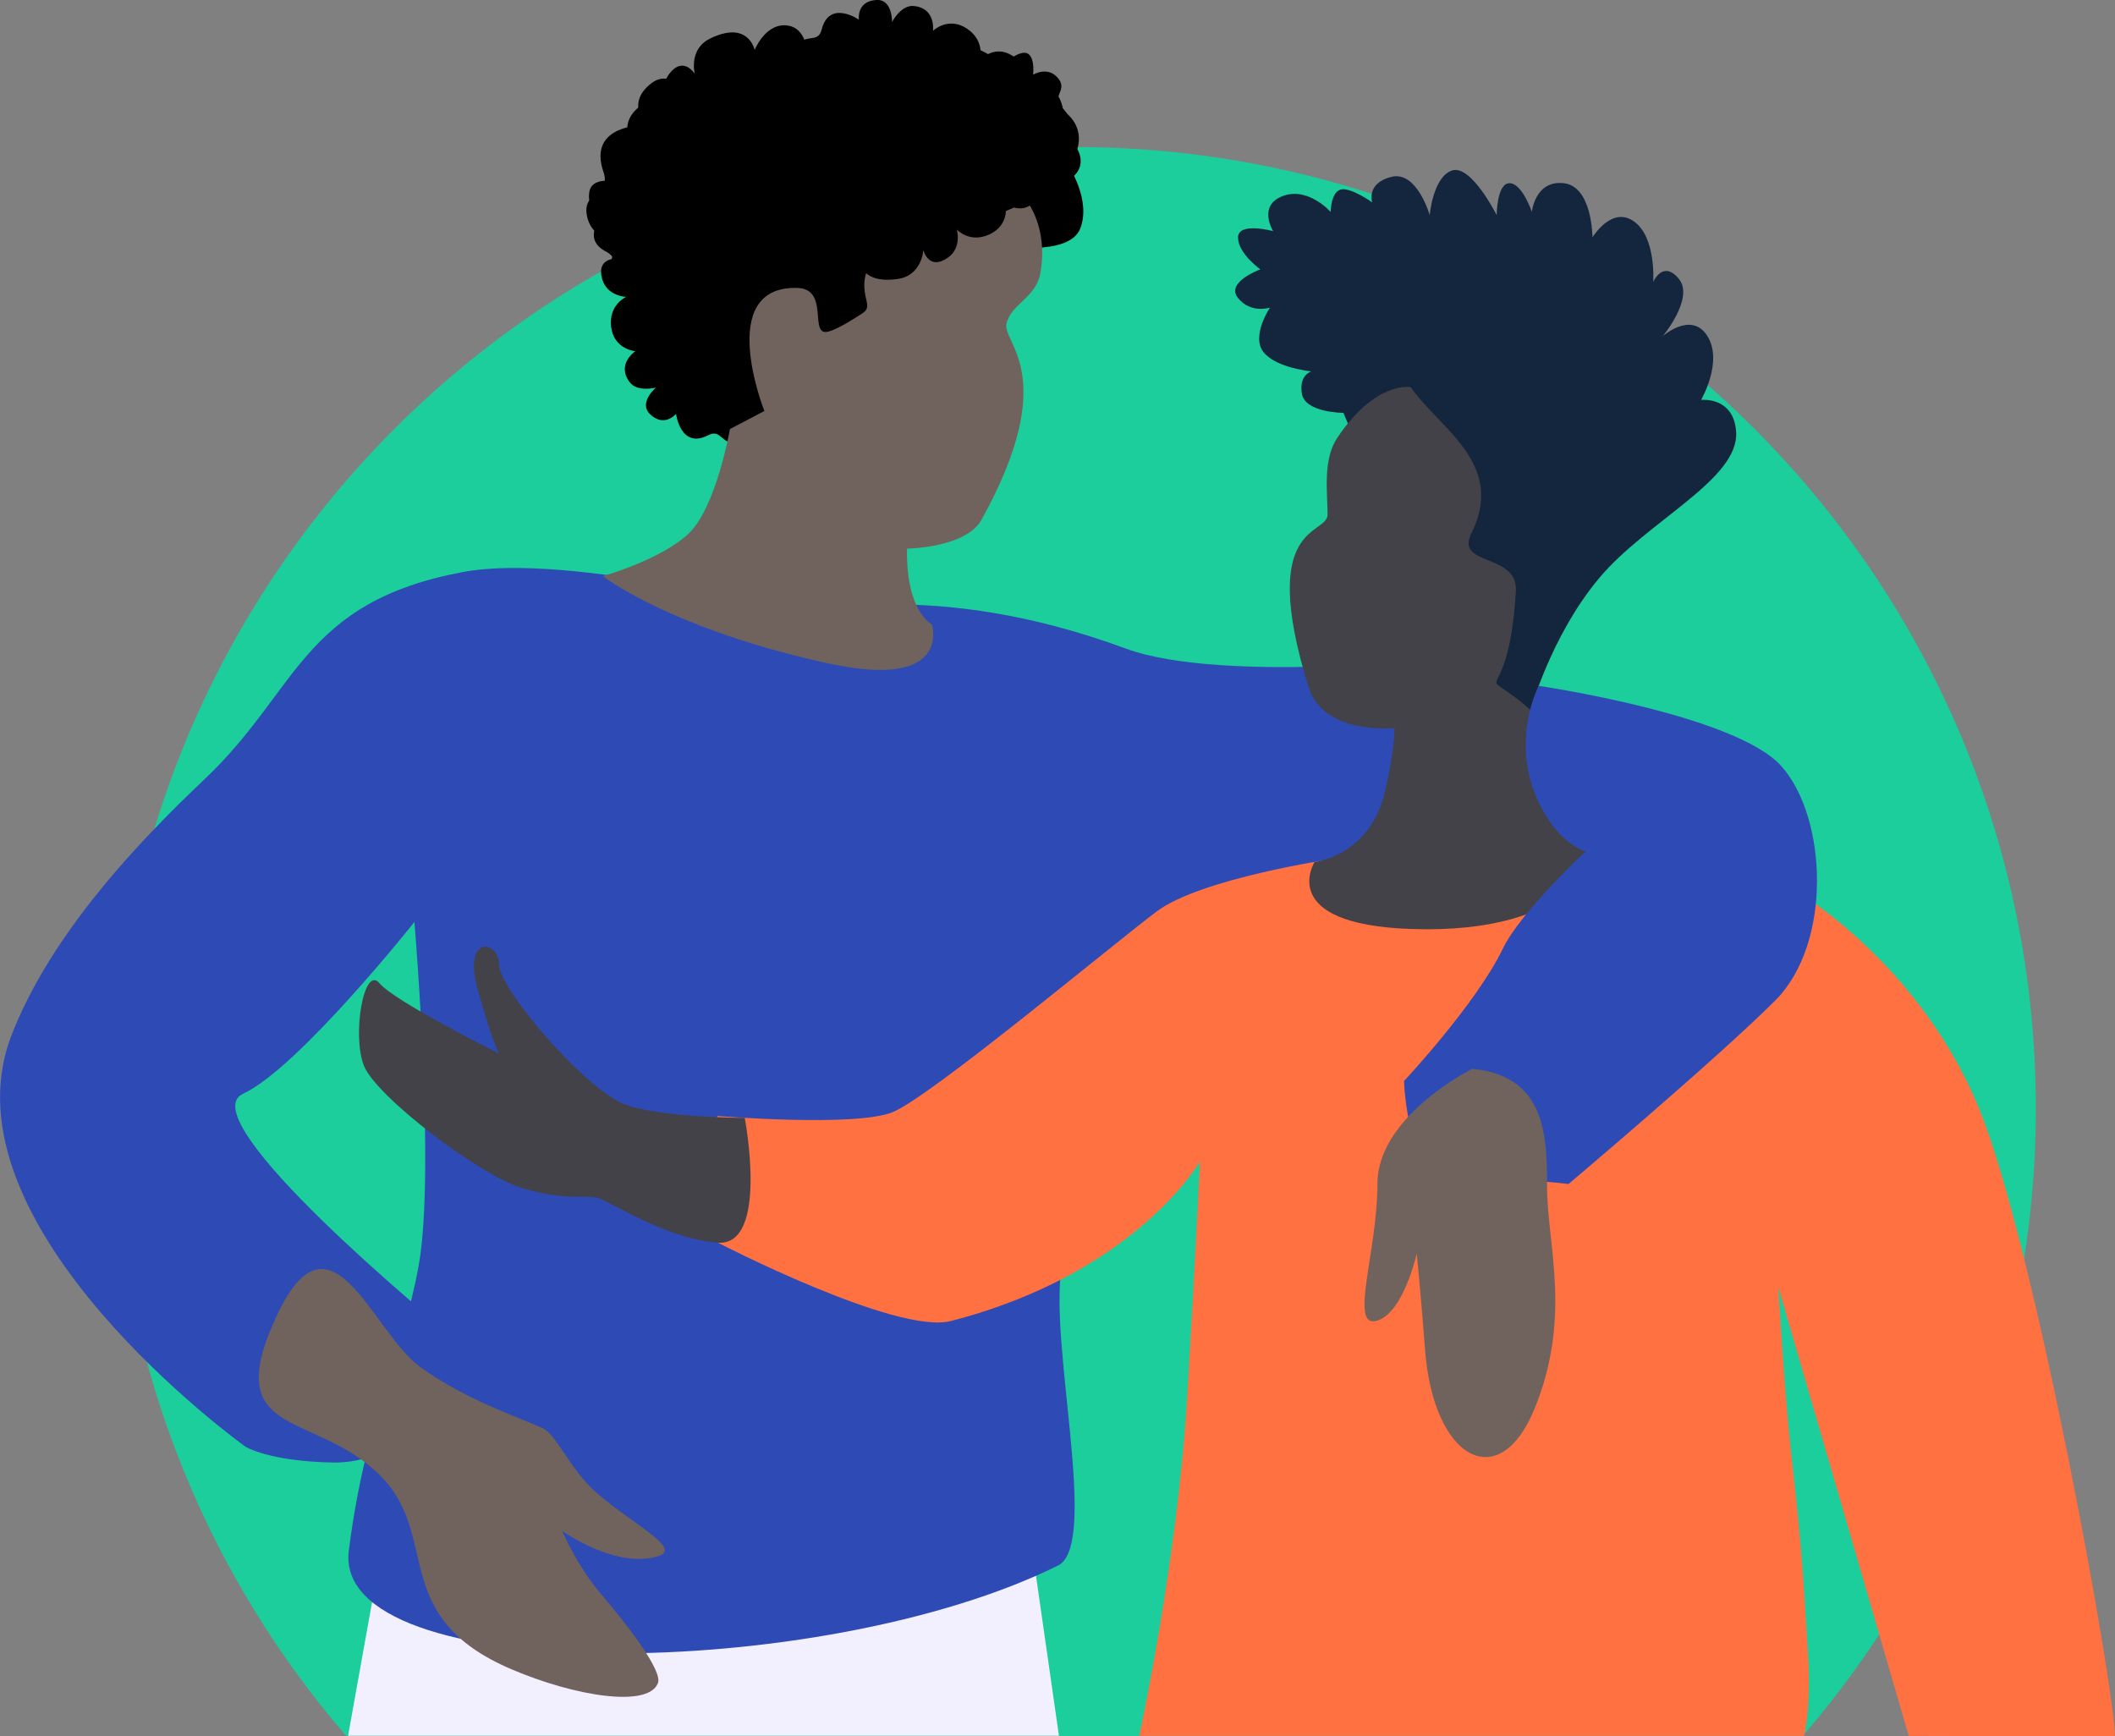 <svg width="374" height="307" viewBox="0 0 374 307" fill="none" xmlns="http://www.w3.org/2000/svg">
<rect x="0" y="0" width="374" height="307" fill="#808080" stroke="none"/>
<path fill-rule="evenodd" clip-rule="evenodd" d="M318.763 307C344.461 277.217 360 238.423 360 196C360 102.112 283.888 26 190 26C96.112 26 20 102.112 20 196C20 238.423 35.539 277.217 61.237 307H318.763Z" fill="#1BCE9B"/>
<g clip-path="url(#clip0_7648_6816)">
<path d="M187.254 306.934L181.652 267.887L71.32 252.537L61.551 306.934H187.254Z" fill="#F2F0FF"/>
<path d="M176.955 43.451C176.955 43.451 188.996 45.455 191.003 40.456C193.01 35.434 188.996 29.422 188.996 29.422C188.996 29.422 193.01 24.423 188.996 20.393C184.982 16.385 177.947 19.38 177.947 19.38C177.947 19.38 182.821 12.024 171.265 8.016C164.627 5.704 160.878 12.046 160.878 12.046C160.878 12.046 162.312 5.99 155.674 6.871C150.601 7.531 149.609 12.927 149.609 12.927C149.609 12.927 148.153 7.575 141.824 7.377C135.186 7.157 133.753 13.213 133.753 13.213C133.753 13.213 130.864 7.157 125.108 10.328C121.91 12.09 122.506 17.53 122.506 17.53C122.506 17.53 119.021 11.914 115.294 14.645C110.575 18.102 114.147 22.133 114.147 22.133C114.147 22.133 103.76 21.846 106.715 30.413C108.105 34.422 103.011 33.805 103.76 37.989C104.62 42.878 109.737 42.438 109.737 42.438C109.737 42.438 105.723 48.45 109.737 49.441C113.75 50.454 118.757 47.437 118.757 47.437L134.811 86.506L160.9 71.486L176.955 43.429V43.451Z" fill="black"/>
<path d="M141.912 108.639C141.912 108.639 101.004 97.562 81.861 101.151C53.369 106.503 52.839 122.007 36.278 137.688C25.052 148.325 9.174 164.732 2.051 183.011C-11.071 216.772 43.401 255.819 43.401 255.819C43.401 255.819 47.503 258.395 58.772 258.616C77.649 258.968 78.333 234.897 78.333 234.897C78.333 234.897 33.212 197.898 42.982 193.406C52.729 188.913 73.283 163.036 73.283 163.036C73.283 163.036 77.032 207.324 74.032 223.819C71.033 240.314 64.792 250.005 61.683 274.164C58.573 298.323 145.375 297.662 187.276 276.74C194.267 272.556 185.467 237.606 187.739 224.106C189.988 210.606 198.258 183.627 198.258 170.127C198.258 156.627 237.292 185.874 237.292 185.874L286.096 222.608L259.147 116.127C259.147 116.127 216.452 121.104 199.03 114.674C164.495 101.922 141.978 108.683 141.978 108.683" fill="#2E4AB5"/>
<path d="M270.659 125.575C270.659 125.575 274.275 112.405 282.744 102.275C291.212 92.122 307.576 84.811 307.002 76.354C306.583 70.055 300.805 70.716 300.805 70.716C300.805 70.716 304.753 63.955 301.93 59.44C299.107 54.925 294.035 59.44 294.035 59.44C294.035 59.44 299.681 52.679 296.858 49.288C294.035 45.896 292.337 49.86 292.337 49.86C292.337 49.86 292.91 41.976 288.941 39.157C284.993 36.338 281.597 41.976 281.597 41.976C281.597 41.976 281.597 32.969 276.525 32.396C271.453 31.823 270.879 37.461 270.879 37.461C270.879 37.461 269.181 32.396 266.932 32.396C264.682 32.396 264.66 38.034 264.66 38.034C264.66 38.034 260.139 29.026 256.765 30.15C253.391 31.273 252.818 38.034 252.818 38.034C252.818 38.034 250.568 30.15 246.047 31.273C241.526 32.396 242.651 35.788 242.651 35.788C242.651 35.788 238.704 32.969 237.006 33.541C235.307 34.114 235.307 37.483 235.307 37.483C235.307 37.483 231.36 32.969 226.839 34.664C222.318 36.36 225.141 40.875 225.141 40.875C225.141 40.875 218.922 39.179 218.922 41.998C218.922 44.817 222.869 47.636 222.869 47.636C222.869 47.636 216.65 49.882 218.922 52.701C221.193 55.52 224.568 54.397 224.568 54.397C224.568 54.397 221.171 59.462 223.443 62.281C225.692 65.1 231.911 65.673 231.911 65.673C231.911 65.673 229.662 66.245 230.213 69.615C230.787 73.006 237.557 73.006 237.557 73.006L259.015 123.747L270.637 125.641L270.659 125.575Z" fill="#14263E"/>
<path d="M201.456 306.934C201.456 306.934 208.226 275.859 209.924 247.119C211.556 219.414 212.174 205.408 212.174 205.408C212.174 205.408 200.882 225.14 168.155 233.597C158.518 236.086 126.85 219.701 126.85 219.701C126.85 219.701 124.226 211.816 124.865 207.874C125.527 203.932 126.85 197.347 126.85 197.347C126.85 197.347 151.197 199.329 157.79 196.687C164.384 194.066 196.626 167.11 204.521 161.186C212.416 155.261 235.881 151.848 235.881 151.848C235.881 151.848 234.293 162.837 253.369 160.877C272.445 158.895 278.201 149.602 278.201 149.602C278.201 149.602 305.216 151.319 312.449 154.623C319.683 157.904 340.104 171.911 349.962 196.048C359.842 220.163 373.978 298.829 373.978 306.956C373.978 307.088 337.524 306.956 337.524 306.956L314.456 227.607C314.456 227.607 315.625 247.229 316.684 256.567C318.933 276.3 319.021 282.158 319.683 292.024C320.345 301.89 319.021 306.956 319.021 306.956H201.434L201.456 306.934Z" fill="#FF7140"/>
<path d="M232.485 152.421C232.485 152.421 242.188 151.407 244.901 140.022C246.599 132.842 246.599 128.746 246.599 128.746C246.599 128.746 234.028 130.111 231.36 121.412C222.34 92.1 234.756 94.764 234.756 90.977C234.756 87.189 233.874 81.308 236.454 77.454C243.225 67.302 249.444 68.447 249.444 68.447C254.516 75.781 266.38 81.969 260.161 94.368C257.272 100.138 268.475 97.804 268.056 104.521C266.976 122.403 262.521 119.606 265.763 121.787C269.027 123.945 270.637 125.575 270.637 125.575C270.637 125.575 269.556 138.04 273.349 144.008C277.142 149.976 283.273 150.174 283.273 150.174C283.273 150.174 279.259 165.348 249.399 164.269C225.516 163.41 232.463 152.421 232.463 152.421" fill="#434249"/>
<path d="M131.679 197.678C131.679 197.678 118.117 197.678 111.06 195.52C104.003 193.34 88.257 174.928 88.257 170.59C88.257 166.251 81.751 165.172 84.463 174.928C87.176 184.685 88.257 186.314 88.257 186.314C88.257 186.314 69.798 177.109 67.085 173.849C64.373 170.59 62.19 183.055 64.373 188.494C66.534 193.912 84.993 208.007 92.601 210.187C100.209 212.345 103.451 211.266 105.634 211.817C107.796 212.367 117.653 219.018 126.85 219.745C136.046 220.494 131.701 197.722 131.701 197.722" fill="#434249"/>
<path d="M143.478 19.667C143.478 19.667 149.565 15.306 148.264 12.267C146.94 9.228 142.596 8.369 142.596 8.369C142.596 8.369 142.155 4.449 138.67 4.471C135.186 4.471 133.444 8.831 133.444 8.831C133.444 8.831 132.363 3.524 125.593 6.805C121.712 8.677 122.858 13.06 122.858 13.06C122.858 13.06 120.851 9.8 118.337 13.06C116.419 15.548 118.337 18.323 118.337 18.323C118.337 18.323 115.382 16.649 112.537 19.314C109.56 22.111 111.589 25.349 111.589 25.349C111.589 25.349 107.708 23.983 106.583 27.859C105.966 30.017 108.59 32.11 108.59 32.11C108.59 32.11 104.62 31.185 104.201 34.004C103.672 37.549 106.958 37.748 106.958 37.748C106.958 37.748 102.327 42.13 107.333 44.575C109.693 45.72 107.201 47.658 109.34 49.133C111.854 50.873 113.861 48.473 113.861 48.473C113.861 48.473 114.743 52.833 116.926 51.512C119.109 50.19 119.969 46.711 119.969 46.711L143.963 56.687L148.727 38.827L143.456 19.689L143.478 19.667Z" fill="black"/>
<path d="M177.065 35.479C177.065 35.479 182.601 40.544 185.313 38.628C188.026 36.712 187.982 32.285 187.982 32.285C187.982 32.285 191.731 31.052 191.003 27.639C190.275 24.225 185.666 23.432 185.666 23.432C185.666 23.432 190.65 21.274 186.041 15.328C183.394 11.914 179.337 13.918 179.337 13.918C179.337 13.918 182.115 11.275 178.41 9.514C175.566 8.148 173.25 10.593 173.25 10.593C173.25 10.593 174.287 7.355 171.089 5.131C167.759 2.797 164.98 5.439 164.98 5.439C164.98 5.439 165.531 1.365 161.496 1.057C159.268 0.903 157.747 3.898 157.747 3.898C157.747 3.898 157.835 -0.176 154.99 -0C151.395 0.198 151.88 3.479 151.88 3.479C151.88 3.479 146.632 -0.154 145.287 5.263C144.647 7.796 142.243 5.77 141.207 8.17C140.016 10.989 142.795 12.465 142.795 12.465C142.795 12.465 138.715 14.204 140.435 16.076C142.155 17.926 145.75 18.058 145.75 18.058L140.898 43.561L159.379 44.552L177.065 35.479Z" fill="black"/>
<path d="M126.828 33.145C126.828 33.145 126.961 25.657 123.719 24.887C120.499 24.116 117.191 27.111 117.191 27.111C117.191 27.111 113.773 25.129 111.7 27.926C109.627 30.723 112.097 34.709 112.097 34.709C112.097 34.709 107.179 32.418 105.79 39.796C104.996 44.025 109.186 45.742 109.186 45.742C109.186 45.742 105.371 45.412 106.495 49.376C107.355 52.393 110.729 52.503 110.729 52.503C110.729 52.503 107.62 53.869 108.061 57.745C108.524 61.797 112.339 62.105 112.339 62.105C112.339 62.105 108.921 64.396 111.369 67.611C112.736 69.395 116 68.536 116 68.536C116 68.536 112.891 71.157 114.897 73.183C117.434 75.716 119.551 73.183 119.551 73.183C119.551 73.183 120.323 79.504 125.262 76.949C127.578 75.738 127.666 78.887 130.136 78.05C133.047 77.081 132.297 74.02 132.297 74.02C132.297 74.02 136.311 75.914 136.554 73.381C136.796 70.849 134.525 68.074 134.525 68.074L156.843 54.794L145.331 40.325L126.806 33.123L126.828 33.145Z" fill="black"/>
<path d="M164.782 110.423C164.782 110.423 160.173 108.177 160.393 97.011C160.393 97.011 170.824 96.901 173.581 91.88C187.717 66.289 177.087 60.651 177.992 57.15C178.896 53.648 183.196 52.657 183.968 48.297C185.446 39.972 181.41 35.369 181.41 35.369C174.97 40.919 150.293 39.465 153.049 52.371C153.38 53.868 153.711 54.639 152.454 55.432C151.197 56.225 148.484 58.053 146.588 58.603C142.839 59.749 146.853 51.093 141.008 50.917C126.343 50.477 135.164 72.676 135.164 72.676L129.078 75.869C129.078 75.869 126.652 89.81 121.712 94.413C116.772 99.016 106.605 101.878 106.605 101.878C106.605 101.878 116.155 109.344 138.164 115.29C140.722 115.973 143.434 116.656 146.323 117.273C150.425 118.175 153.645 118.506 156.159 118.462C167.296 118.22 164.782 110.401 164.782 110.401" fill="#70635D"/>
<path d="M146.522 11.716L145.662 31.558C145.662 31.558 138.516 33.849 138.847 37.152C139.156 40.456 143.037 42.614 143.037 42.614C143.037 42.614 142.265 46.468 145.573 47.547C148.903 48.604 151.881 44.993 151.881 44.993C151.881 44.993 151.285 50.388 158.739 49.331C163.017 48.736 163.282 44.222 163.282 44.222C163.282 44.222 164.186 47.922 167.582 45.587C170.163 43.803 169.192 40.588 169.192 40.588C169.192 40.588 171.486 43.099 175.014 41.425C178.697 39.685 177.793 35.963 177.793 35.963C177.793 35.963 181.079 38.452 183.328 35.104C184.585 33.254 182.711 30.435 182.711 30.435C182.711 30.435 186.195 32.528 187.474 29.973C189.062 26.758 185.997 25.546 185.997 25.546C185.997 25.546 191.753 22.793 187.717 18.939C185.82 17.134 188.775 16.054 187.21 13.962C185.357 11.54 182.689 13.213 182.689 13.213C182.689 13.213 183.196 8.809 180.704 9.381C178.212 9.954 176.337 13.015 176.337 13.015" fill="black"/>
<path d="M272.092 121.28C272.092 121.28 306.87 126.367 315.007 135.485C323.123 144.602 324.049 166.801 313.905 176.932C303.76 187.084 277.363 209.372 277.363 209.372C277.363 209.372 267.086 207.984 257.956 208.997C248.826 210.01 248.274 191.159 248.274 191.159C248.274 191.159 261.065 177.482 265.741 167.77C268.872 161.252 280.406 150.548 280.406 150.548C280.406 150.548 275.863 149.491 272.268 142.246C266.777 131.146 272.114 121.258 272.114 121.258" fill="#2E4AB5"/>
<path d="M260.294 189.001C273.416 190.19 273.57 201.07 273.57 209.769C273.57 220.163 278.025 232.805 271.343 249.146C265.08 264.408 253.48 258.065 252.002 238.751C251.274 229.171 250.525 221.661 250.525 221.661C250.525 221.661 248.143 232.386 243.357 233.575C238.572 234.765 243.578 221.199 243.578 209.284C243.578 197.37 260.294 189.023 260.294 189.023" fill="#70635D"/>
<path d="M47.811 235.205C40.115 254.079 55.751 249.807 66.975 260.664C78.201 271.521 68.365 285.77 90.484 295.196C101.643 299.953 114.699 302.067 116.353 297.596C117.169 295.372 110.795 287.18 106.363 281.982C101.93 276.785 99.394 270.684 99.394 270.684C99.394 270.684 108.722 277.467 116.331 275.199C120.785 273.856 112.207 269.781 105.502 263.989C100.783 259.893 98.445 253.661 95.931 252.537C90.131 249.961 82.435 247.538 74.341 241.746C65.498 235.404 57.956 210.297 47.833 235.205" fill="#70635D"/>
</g>
<defs>
<clipPath id="clip0_7648_6816">
<rect width="374" height="307" fill="white"/>
</clipPath>
</defs>
</svg>
